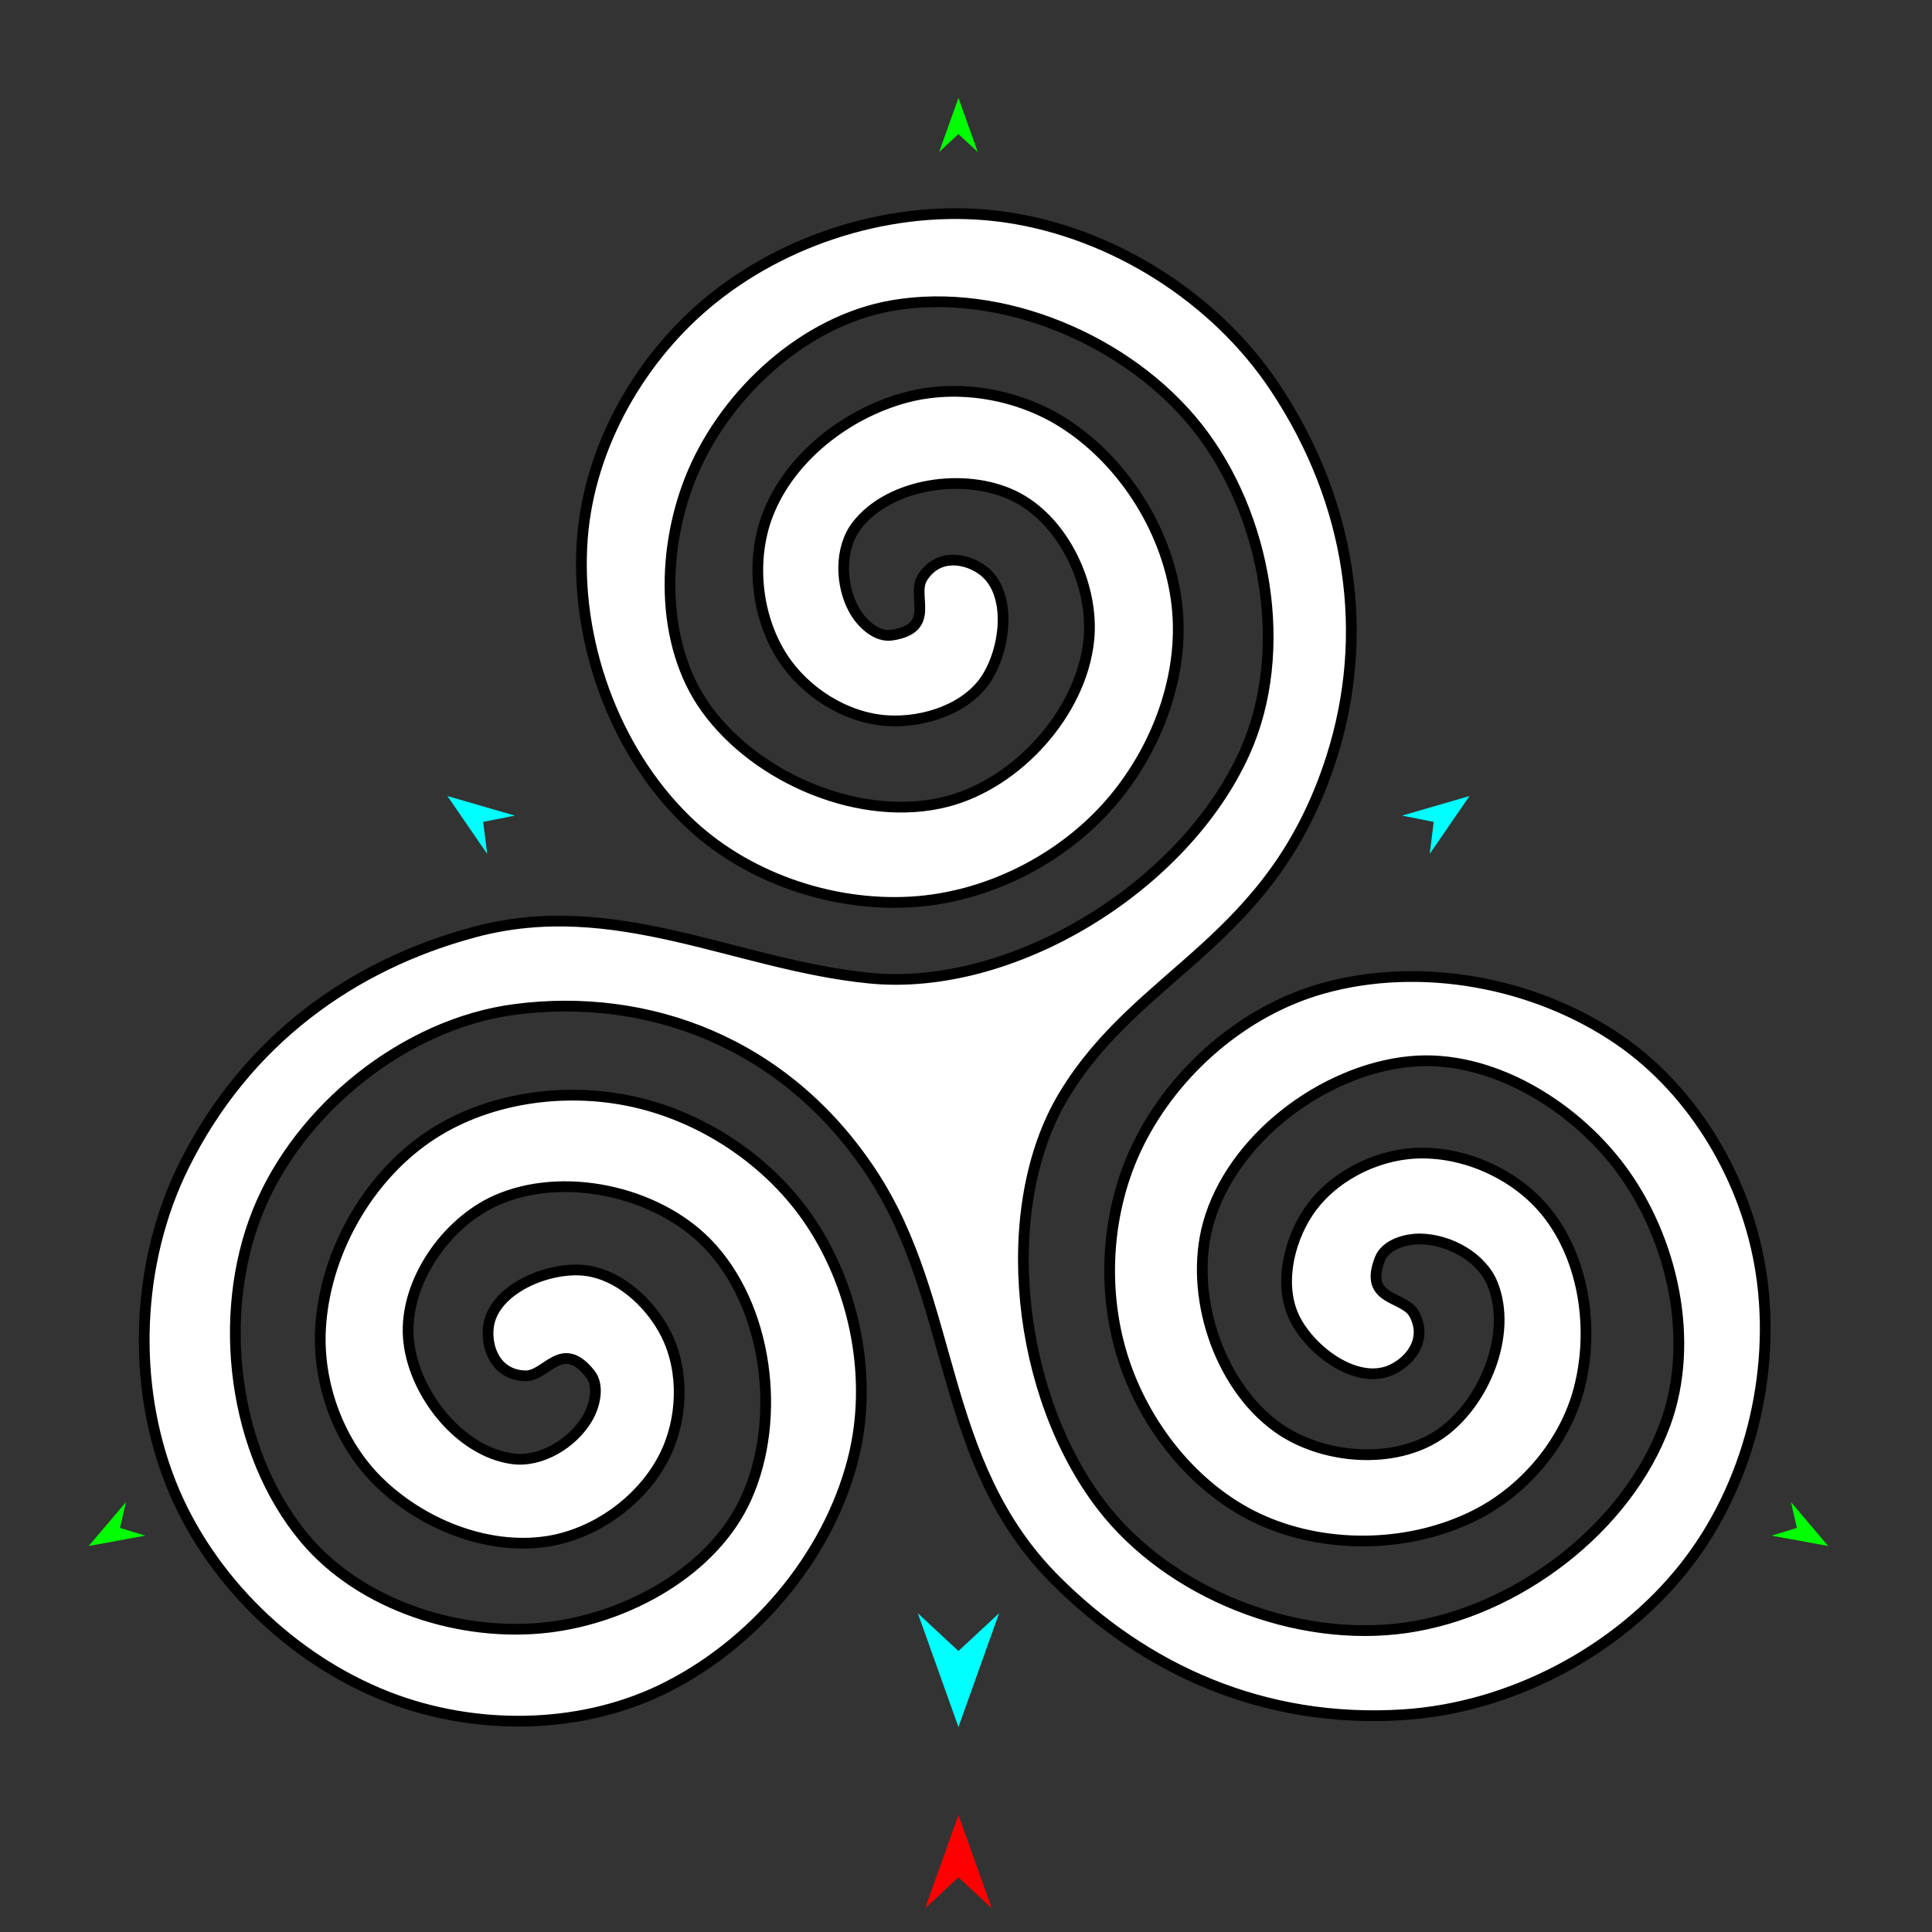 <?xml version="1.0" encoding="utf-8"?>
<!-- Generator: Moho 12.5 build 22414 -->
<!DOCTYPE svg PUBLIC "-//W3C//DTD SVG 1.1//EN" "http://www.w3.org/Graphics/SVG/1.1/DTD/svg11.dtd">
<svg version="1.1" id="Frame_0" xmlns="http://www.w3.org/2000/svg" xmlns:xlink="http://www.w3.org/1999/xlink" width="720px" height="720px">
<rect width="100%" height="100%" fill="#333333" stroke="none"/>
<g id="triskele">
<g id="triskele">
<path fill="#ffffff" fill-rule="evenodd" stroke="#000000" stroke-width="4" stroke-linecap="round" stroke-linejoin="round" d="M 410.634 561.235 C 435.883 594.003 483.115 612.495 524.061 606.604 C 565.245 600.679 606.324 569.674 620.607 530.594 C 631.861 499.800 623.457 461.470 603.780 435.245 C 585.914 411.434 554.933 392.663 525.311 395.610 C 492.852 398.839 458.993 424.585 450.275 456.018 C 443.032 482.137 453.956 515.960 475.919 531.843 C 492.538 543.861 519.437 546.087 536.422 534.593 C 553.135 523.282 563.816 497.043 556.175 478.365 C 552.126 468.467 540.027 461.872 529.334 461.723 C 523.644 461.644 516.349 463.877 514.270 469.174 C 508.046 485.029 523.314 482.735 527.057 489.733 C 532.251 499.445 525.231 507.693 518.123 510.694 C 505.638 515.965 489.079 503.916 482.780 491.916 C 476.425 479.810 479.924 463.205 487.486 451.815 C 496.058 438.904 512.114 430.501 527.594 429.773 C 545.710 428.921 565.076 437.654 576.407 451.815 C 590.607 469.560 594.219 495.887 588.388 517.853 C 583.126 537.675 568.197 555.368 549.886 564.605 C 525.998 576.656 495.444 577.519 470.903 566.858 C 446.688 556.338 427.885 533.395 419.265 508.440 C 410.102 481.914 411.963 450.818 424.544 425.732 C 438.079 398.743 463.759 376.567 492.824 368.389 C 529.378 358.104 572.014 366.010 603.325 387.494 C 631.695 406.961 651.070 440.204 656.277 474.214 C 662.087 512.160 651.632 553.832 627.835 583.956 C 602.953 615.454 562.929 636.491 522.869 639.039 C 470.788 642.352 426.476 622.074 393.217 588.736 C 349.289 544.703 356.478 485.214 324.912 437.268 C 292.525 388.073 241.124 369.797 192.000 376.164 C 150.976 381.480 111.367 413.304 95.996 451.709 C 80.535 490.338 86.847 541.416 113.550 573.326 C 134.591 598.469 171.988 610.356 204.538 606.428 C 234.092 602.861 265.838 585.416 278.097 558.289 C 291.531 528.564 286.163 486.368 263.300 463.102 C 244.302 443.770 209.549 436.319 184.812 447.398 C 166.095 455.781 150.717 477.963 152.179 498.420 C 153.618 518.549 171.001 540.918 190.997 543.640 C 201.593 545.083 213.354 537.902 218.830 528.716 C 221.743 523.828 223.457 516.394 219.909 511.945 C 209.290 498.627 203.643 512.996 195.711 512.739 C 184.703 512.382 181.070 502.178 182.025 494.522 C 183.702 481.074 202.417 472.758 215.959 473.303 C 229.620 473.852 242.251 485.185 248.334 497.429 C 255.230 511.308 254.479 529.414 247.370 543.185 C 239.050 559.300 221.803 571.704 203.874 574.437 C 181.407 577.861 156.800 567.827 140.693 551.794 C 126.158 537.326 118.299 515.550 119.455 495.074 C 120.963 468.361 135.493 441.468 156.996 425.546 C 178.214 409.835 207.485 405.023 233.407 410.035 C 260.960 415.362 286.960 432.522 302.395 455.961 C 319.000 481.177 325.365 514.505 317.915 543.765 C 308.546 580.564 280.380 613.535 246.118 629.909 C 215.075 644.745 176.599 644.902 144.541 632.407 C 108.774 618.466 77.913 588.574 63.723 552.905 C 48.886 515.607 50.680 470.426 68.503 434.460 C 91.674 387.700 131.400 359.498 176.892 347.329 C 229.307 333.309 274.170 359.599 324.122 364.523 C 377.152 369.751 441.145 330.762 463.861 280.423 C 480.877 242.718 472.014 192.023 446.440 159.509 C 420.716 126.804 373.326 106.731 332.339 113.902 C 300.044 119.553 271.051 145.996 258.178 176.149 C 246.490 203.527 245.725 239.743 263.088 263.923 C 282.114 290.419 321.341 306.869 352.921 298.701 C 379.162 291.915 402.991 265.543 405.765 238.581 C 407.864 218.180 396.342 193.771 377.896 184.809 C 359.744 175.991 331.679 179.860 319.324 195.816 C 312.777 204.272 313.115 218.047 318.333 227.382 C 321.109 232.350 326.689 237.551 332.317 236.703 C 349.160 234.166 339.539 222.090 343.728 215.350 C 349.542 205.995 360.195 207.951 366.348 212.606 C 377.155 220.783 375.000 241.148 367.757 252.603 C 360.451 264.159 344.321 269.431 330.675 268.577 C 315.208 267.609 299.903 257.906 291.533 244.864 C 281.736 229.601 279.617 208.463 286.215 191.570 C 294.483 170.400 315.476 154.108 337.415 148.175 C 357.213 142.821 380.000 146.904 397.155 158.143 C 419.535 172.805 435.560 198.834 438.597 225.417 C 441.595 251.648 431.126 279.404 413.825 299.347 C 395.434 320.545 367.574 334.482 339.558 336.129 C 309.417 337.902 277.372 326.750 255.757 305.668 C 228.573 279.155 214.102 238.277 217.053 200.419 C 219.726 166.116 238.828 132.716 265.678 111.201 C 295.635 87.196 336.952 75.415 374.938 80.961 C 414.658 86.761 452.888 110.905 475.125 144.323 C 504.034 187.770 510.556 236.847 496.387 281.757 C 474.390 351.481 424.729 361.398 396.502 408.190 C 371.194 450.142 378.849 519.985 410.634 561.235 Z"/>
</g>
<g id="specs_2">
<path fill="#ff0000" fill-rule="evenodd" stroke="none" d="M 357.188 676.394 C 357.189 676.397 369.604 711.160 369.605 711.163 C 369.604 711.162 357.189 699.611 357.188 699.610 C 357.186 699.611 344.771 711.162 344.770 711.163 C 344.771 711.160 357.186 676.397 357.188 676.394 Z"/>
<path fill="#00ff00" fill-rule="evenodd" stroke="none" d="M 357.188 36.478 C 357.188 36.480 364.400 56.674 364.401 56.676 C 364.400 56.675 357.188 49.965 357.188 49.964 C 357.187 49.965 349.975 56.675 349.975 56.676 C 349.975 56.674 357.187 36.480 357.188 36.478 Z"/>
<path fill="#00ffff" fill-rule="evenodd" stroke="none" d="M 547.644 296.656 C 547.643 296.658 532.821 318.222 532.820 318.224 C 532.820 318.223 534.304 306.294 534.304 306.293 C 534.303 306.293 522.512 303.953 522.511 303.953 C 522.513 303.952 547.642 296.657 547.644 296.656 Z"/>
<path fill="#00ffff" fill-rule="evenodd" stroke="none" d="M 357.188 643.619 C 357.189 643.615 372.339 601.193 372.341 601.189 C 372.339 601.191 357.189 615.287 357.188 615.289 C 357.186 615.287 342.036 601.191 342.034 601.189 C 342.036 601.193 357.186 643.615 357.188 643.619 Z"/>
<path fill="#00ff00" fill-rule="evenodd" stroke="none" d="M 33.046 576.145 C 33.047 576.143 46.929 559.801 46.931 559.800 C 46.930 559.801 44.725 569.401 44.725 569.402 C 44.726 569.402 54.143 572.292 54.143 572.293 C 54.141 572.293 33.048 576.144 33.046 576.145 Z"/>
<path fill="#00ff00" fill-rule="evenodd" stroke="none" d="M 681.329 576.145 C 681.328 576.143 667.446 559.801 667.444 559.800 C 667.444 559.801 669.649 569.401 669.650 569.402 C 669.649 569.402 660.233 572.292 660.232 572.293 C 660.234 572.293 681.327 576.144 681.329 576.145 Z"/>
<path fill="#00ffff" fill-rule="evenodd" stroke="none" d="M 166.731 296.656 C 166.732 296.658 181.554 318.222 181.555 318.224 C 181.555 318.223 180.071 306.295 180.071 306.293 C 180.072 306.293 191.863 303.953 191.864 303.953 C 191.862 303.952 166.733 296.657 166.731 296.656 Z"/>
</g>
</g>
</svg>
